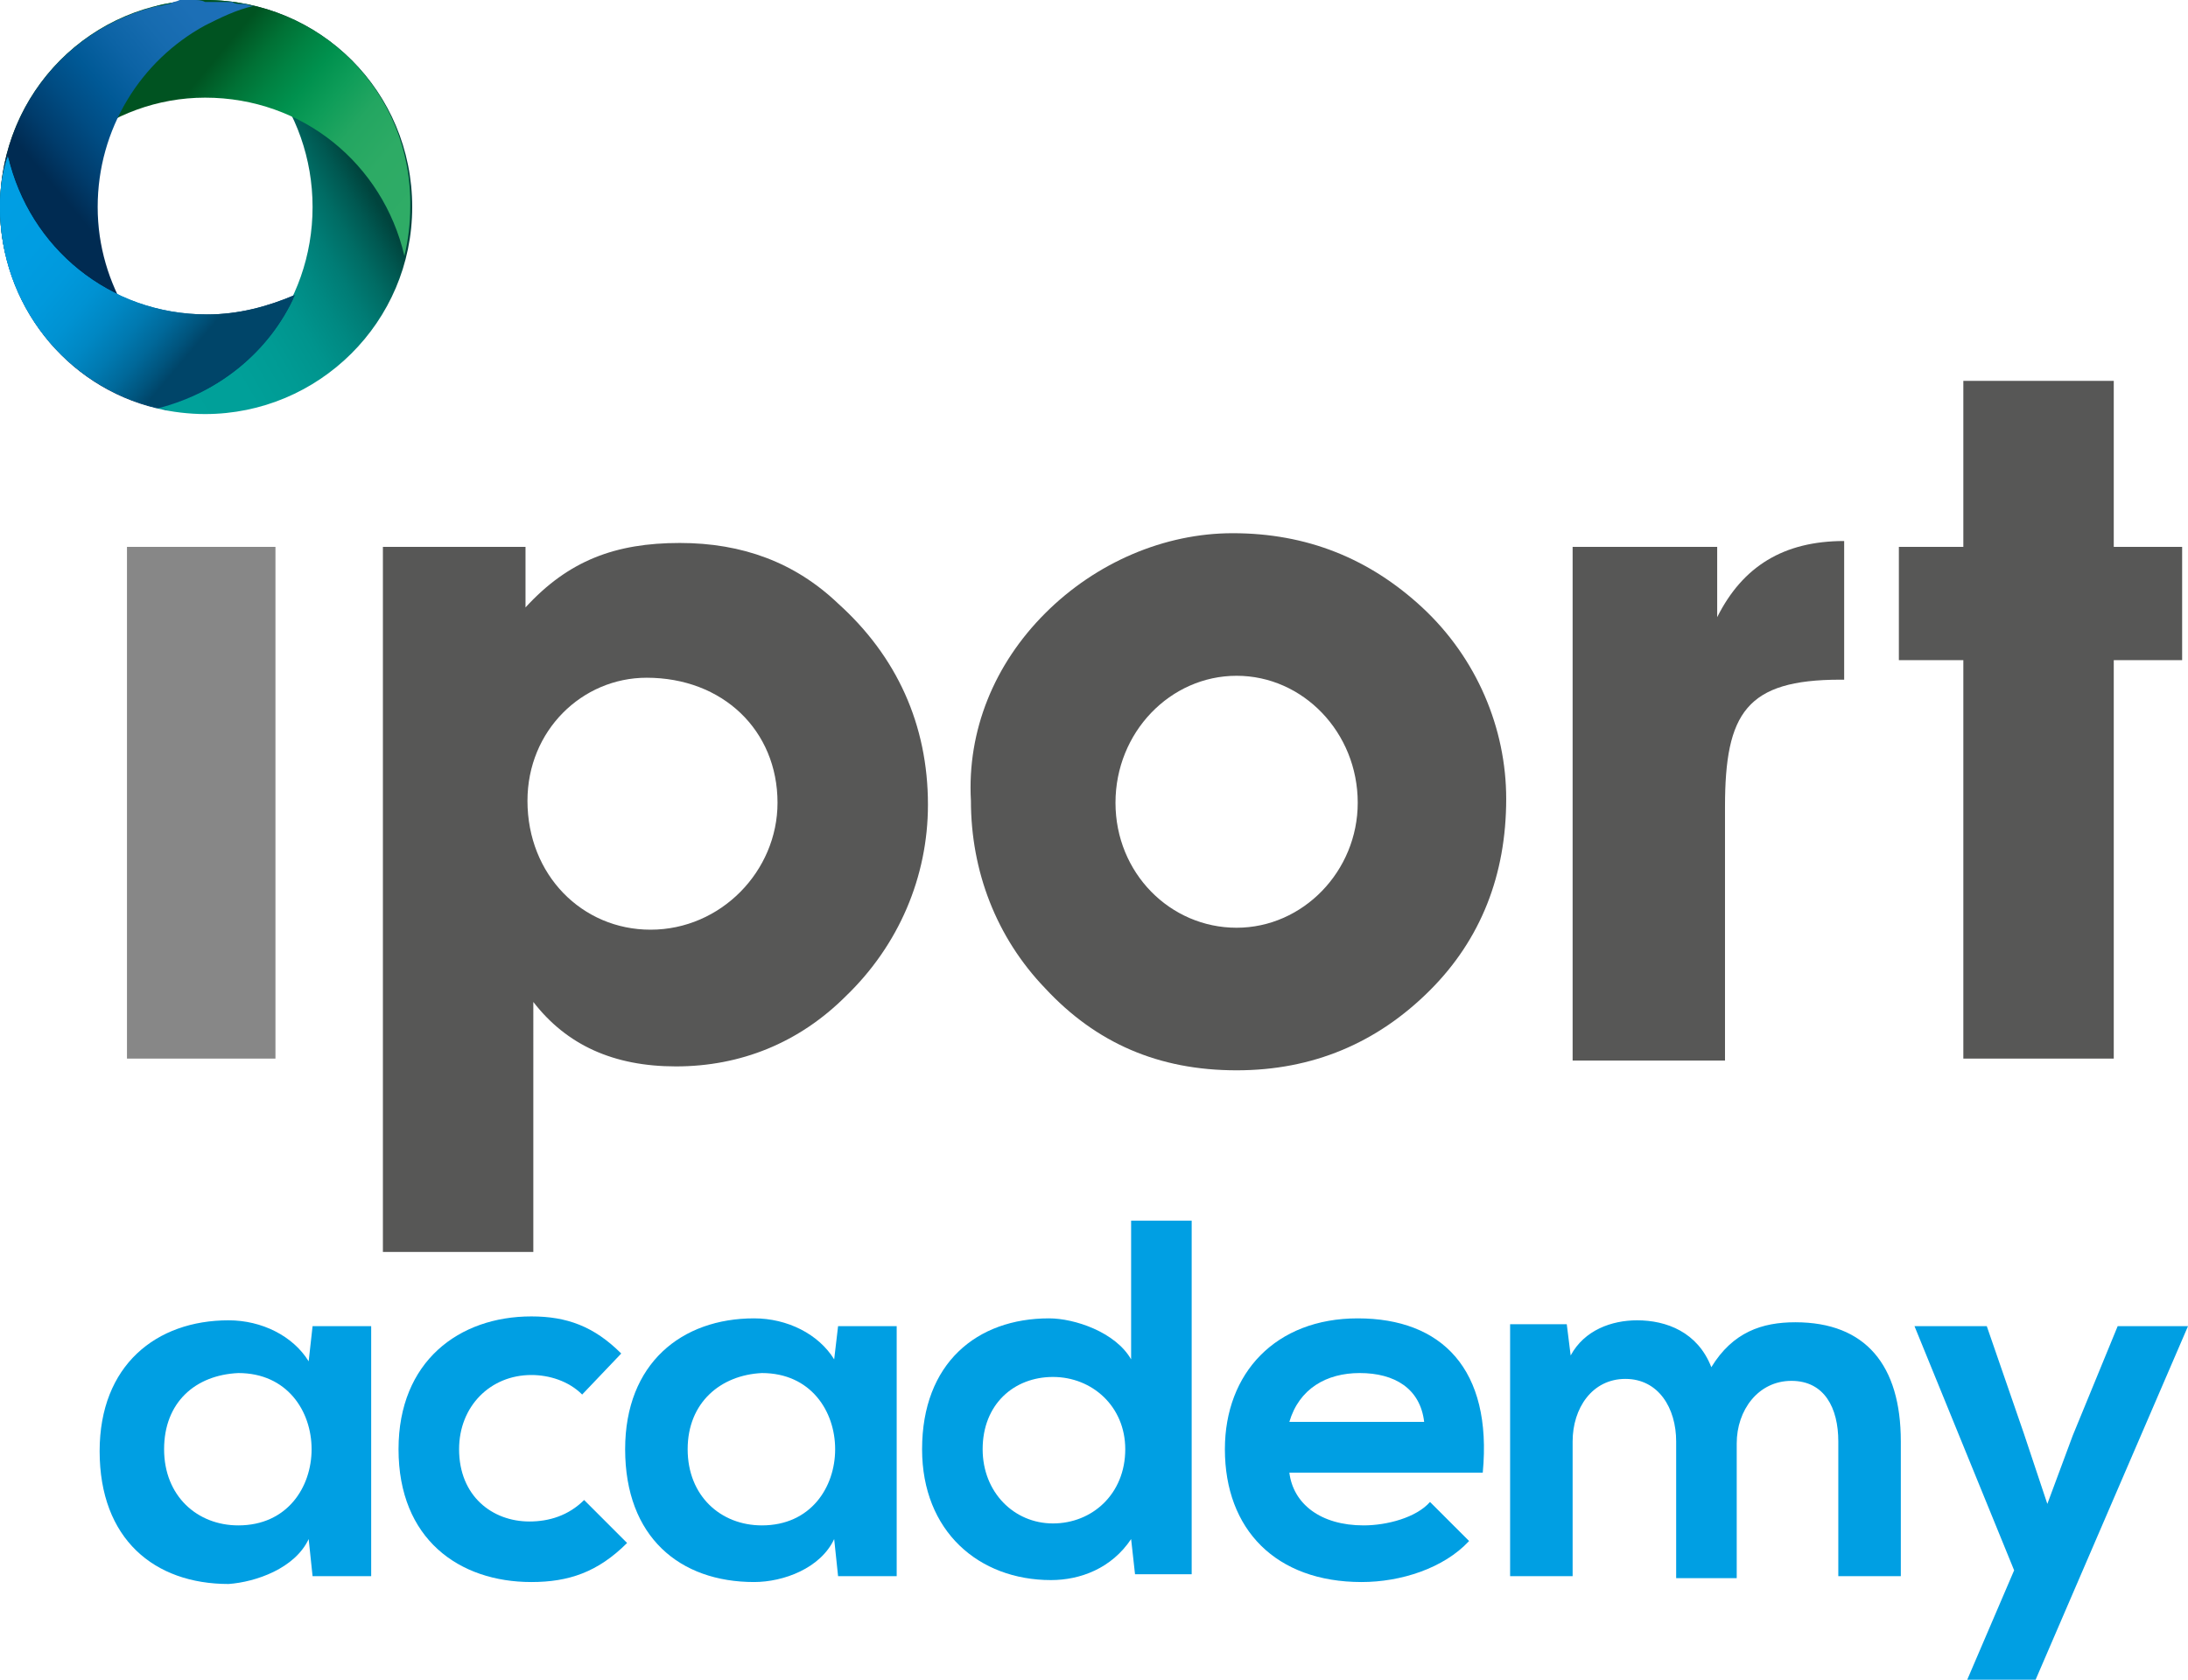 <?xml version="1.0" encoding="utf-8"?>
<!-- Generator: Adobe Illustrator 23.0.3, SVG Export Plug-In . SVG Version: 6.00 Build 0)  -->
<svg version="1.1" id="Layer_1" xmlns="http://www.w3.org/2000/svg" xmlns:xlink="http://www.w3.org/1999/xlink" x="0px" y="0px"
	 viewBox="0 0 112 86" style="enable-background:new 0 0 112 86;" xml:space="preserve">
<style type="text/css">
	.st0{fill:#009FE3;}
	.st1{fill:#878787;}
	.st2{fill:#575756;}
	.st3{clip-path:url(#SVGID_2_);fill:url(#SVGID_3_);}
	.st4{clip-path:url(#SVGID_5_);fill:url(#SVGID_6_);}
	.st5{clip-path:url(#SVGID_8_);fill:url(#SVGID_9_);}
	.st6{clip-path:url(#SVGID_11_);fill:url(#SVGID_12_);}
	.st7{clip-path:url(#SVGID_14_);fill:url(#SVGID_15_);}
</style>
<g>
	<g>
		<path class="st0" d="M16,67.9h3v12.8h-3l-0.2-1.9c-0.7,1.5-2.7,2.2-4.1,2.3c-3.8,0-6.6-2.3-6.6-6.8c0-4.4,2.9-6.7,6.6-6.7
			c1.7,0,3.3,0.8,4.1,2.1L16,67.9z M8.4,74.2c0,2.4,1.7,3.9,3.8,3.9c5,0,5-7.8,0-7.8C10,70.4,8.4,71.8,8.4,74.2z"/>
		<path class="st0" d="M32.1,79c-1.5,1.5-3,2-4.9,2c-3.7,0-6.8-2.2-6.8-6.8c0-4.5,3.1-6.8,6.8-6.8c1.8,0,3.2,0.5,4.6,1.9l-2,2.1
			c-0.7-0.7-1.7-1-2.6-1c-2.1,0-3.7,1.6-3.7,3.8c0,2.4,1.7,3.7,3.6,3.7c1,0,2-0.3,2.8-1.1L32.1,79z"/>
		<path class="st0" d="M42.9,67.9h3v12.8h-3l-0.2-1.9C42,80.3,40.1,81,38.6,81c-3.8,0-6.6-2.3-6.6-6.8c0-4.4,2.9-6.7,6.6-6.7
			c1.7,0,3.3,0.8,4.1,2.1L42.9,67.9z M35.2,74.2c0,2.4,1.7,3.9,3.8,3.9c5,0,5-7.8,0-7.8C36.9,70.4,35.2,71.8,35.2,74.2z"/>
		<path class="st0" d="M61,62.5v18.1h-2.9l-0.2-1.8c-1,1.5-2.6,2.1-4.1,2.1c-3.7,0-6.6-2.5-6.6-6.7c0-4.4,2.8-6.7,6.5-6.7
			c1.3,0,3.4,0.7,4.2,2.1v-7.1H61z M50.3,74.2c0,2.2,1.6,3.8,3.6,3.8c2,0,3.7-1.5,3.7-3.8c0-2.2-1.7-3.7-3.7-3.7
			C51.9,70.5,50.3,71.9,50.3,74.2z"/>
		<path class="st0" d="M66,75.4c0.2,1.6,1.6,2.7,3.8,2.7c1.2,0,2.7-0.4,3.4-1.2l2,2c-1.3,1.4-3.5,2.1-5.5,2.1c-4.4,0-7-2.7-7-6.8
			c0-3.9,2.6-6.7,6.8-6.7c4.3,0,6.9,2.6,6.4,7.9H66z M72.9,72.8c-0.2-1.7-1.5-2.5-3.3-2.5c-1.7,0-3.1,0.8-3.6,2.5H72.9z"/>
		<path class="st0" d="M85.8,80.7v-6.9c0-1.7-0.9-3.2-2.6-3.2c-1.7,0-2.7,1.5-2.7,3.2v6.9h-3.2V67.8h2.9l0.2,1.6
			c0.7-1.3,2.1-1.8,3.4-1.8c1.5,0,3.1,0.6,3.8,2.4c1.1-1.8,2.6-2.3,4.3-2.3c3.6,0,5.4,2.2,5.4,6.1v6.9h-3.2v-6.9
			c0-1.7-0.7-3.1-2.4-3.1c-1.7,0-2.8,1.5-2.8,3.2v6.9H85.8z"/>
		<path class="st0" d="M112,67.9L104.2,86h-3.5l2.4-5.6L98,67.9h3.7l1.9,5.5l1.2,3.6l1.3-3.5l2.3-5.6H112z"/>
	</g>
	<rect x="6.5" y="28" class="st1" width="7.6" height="26.2"/>
	<g>
		<path class="st2" d="M27.3,64.1h-7.7V28h7.3v3.1c2.2-2.4,4.6-3.3,7.9-3.3c3.2,0,5.9,1,8.1,3.1c3,2.7,4.6,6.2,4.6,10.3
			c0,3.7-1.5,7.2-4.2,9.8c-2.4,2.4-5.4,3.6-8.7,3.6c-3.2,0-5.6-1.1-7.3-3.3V64.1z M33.3,47.6c3.6,0,6.5-3,6.5-6.5
			c0-3.7-2.8-6.4-6.7-6.4c-3.3,0-6.1,2.7-6.1,6.3C27,44.8,29.8,47.6,33.3,47.6"/>
		<path class="st2" d="M53.5,31.4c2.6-2.6,6.1-4.1,9.6-4.1c3.8,0,7,1.3,9.7,3.8c2.8,2.6,4.3,6.2,4.3,9.8c0,3.9-1.3,7.2-3.9,9.8
			c-2.7,2.7-6,4.1-9.9,4.1c-4,0-7.2-1.4-9.8-4.2c-2.5-2.6-3.8-6-3.8-9.6C49.5,37.4,50.9,34,53.5,31.4 M63.3,47.5
			c3.4,0,6.2-2.9,6.2-6.4c0-3.6-2.8-6.5-6.2-6.5c-3.4,0-6.2,2.9-6.2,6.5C57.1,44.7,59.9,47.5,63.3,47.5"/>
		<path class="st2" d="M87.9,28v3.6c1.3-2.6,3.4-3.9,6.5-3.9v7.1h-0.2c-4.8,0-5.9,1.7-5.9,6.5v13h-7.8V28H87.9z"/>
		<polygon class="st2" points="97.2,33.8 97.2,28 100.5,28 100.5,19.5 108.2,19.5 108.2,28 111.7,28 111.7,33.8 108.2,33.8 
			108.2,54.2 100.5,54.2 100.5,33.8 		"/>
	</g>
	<g>
		<defs>
			<path id="SVGID_1_" d="M8,0.3c4.6,1.1,8,5.3,8,10.3c0,5-3.4,9.2-8,10.3c0.8,0.2,1.7,0.3,2.5,0.3c5.8,0,10.6-4.7,10.6-10.6
				C21.1,4.7,16.4,0,10.5,0C9.7,0,8.8,0.1,8,0.3"/>
		</defs>
		<clipPath id="SVGID_2_">
			<use xlink:href="#SVGID_1_"  style="overflow:visible;"/>
		</clipPath>
		
			<linearGradient id="SVGID_3_" gradientUnits="userSpaceOnUse" x1="-14.038" y1="103.186" x2="-13.174" y2="103.186" gradientTransform="matrix(17.951 -10.364 10.364 17.951 -812.2 -1981.737)">
			<stop  offset="0" style="stop-color:#00A19A"/>
			<stop  offset="0.243" style="stop-color:#00A099"/>
			<stop  offset="0.373" style="stop-color:#009B94"/>
			<stop  offset="0.476" style="stop-color:#00948D"/>
			<stop  offset="0.565" style="stop-color:#008982"/>
			<stop  offset="0.645" style="stop-color:#007C75"/>
			<stop  offset="0.718" style="stop-color:#006C64"/>
			<stop  offset="0.785" style="stop-color:#005851"/>
			<stop  offset="0.841" style="stop-color:#00443D"/>
			<stop  offset="1" style="stop-color:#00443D"/>
		</linearGradient>
		<polygon class="st3" points="11.3,26.9 30.2,15.9 17.8,-5.7 -1.1,5.3 		"/>
	</g>
	<g>
		<defs>
			<path id="SVGID_4_" d="M0,10.6c0,0.9,0.1,1.7,0.3,2.5c1.1-4.6,5.3-8.1,10.2-8.1c5,0,9.1,3.4,10.2,8.1c0.2-0.8,0.3-1.7,0.3-2.5
				C21.1,4.7,16.4,0,10.5,0C4.7,0,0,4.7,0,10.6"/>
		</defs>
		<clipPath id="SVGID_5_">
			<use xlink:href="#SVGID_4_"  style="overflow:visible;"/>
		</clipPath>
		
			<linearGradient id="SVGID_6_" gradientUnits="userSpaceOnUse" x1="-13.788" y1="103.16" x2="-12.923" y2="103.16" gradientTransform="matrix(17.8 14.936 -14.936 17.8 1790.637 -1628.871)">
			<stop  offset="0" style="stop-color:#005321"/>
			<stop  offset="0.302" style="stop-color:#005321"/>
			<stop  offset="0.326" style="stop-color:#005C27"/>
			<stop  offset="0.385" style="stop-color:#007135"/>
			<stop  offset="0.449" style="stop-color:#008242"/>
			<stop  offset="0.519" style="stop-color:#00914E"/>
			<stop  offset="0.596" style="stop-color:#0E9D59"/>
			<stop  offset="0.685" style="stop-color:#23A661"/>
			<stop  offset="0.796" style="stop-color:#2DAB65"/>
			<stop  offset="1" style="stop-color:#30AC67"/>
		</linearGradient>
		<polygon class="st4" points="-6.4,7.7 12.4,23.6 27.5,5.4 8.7,-10.4 		"/>
	</g>
	<g>
		<defs>
			<path id="SVGID_7_" d="M9.9,0c0,0-0.1,0-0.1,0c-0.2,0-0.3,0-0.5,0c0,0-0.1,0-0.1,0C9,0.1,8.8,0.1,8.7,0.2c0,0,0,0,0,0
				c-0.2,0-0.4,0.1-0.5,0.1c0,0,0,0-0.1,0c0,0,0,0,0,0C3.4,1.4,0,5.6,0,10.6c0,5,3.4,9.2,8,10.3c0.9-0.2,1.7-0.6,2.5-1
				C7.3,18.1,5,14.6,5,10.6c0-4,2.2-7.5,5.5-9.3c0.8-0.4,1.6-0.8,2.5-1c0,0-0.1,0-0.1,0c-0.1,0-0.3-0.1-0.4-0.1c-0.1,0-0.1,0-0.2,0
				c-0.1,0-0.3,0-0.4-0.1c-0.1,0-0.1,0-0.2,0c-0.1,0-0.3,0-0.4,0c-0.1,0-0.1,0-0.2,0c-0.2,0-0.4,0-0.6,0C10.3,0,10.1,0,9.9,0"/>
		</defs>
		<clipPath id="SVGID_8_">
			<use xlink:href="#SVGID_7_"  style="overflow:visible;"/>
		</clipPath>
		
			<linearGradient id="SVGID_9_" gradientUnits="userSpaceOnUse" x1="-14.068" y1="103.22" x2="-13.203" y2="103.22" gradientTransform="matrix(14.692 -12.328 12.328 14.692 -1063.384 -1676.109)">
			<stop  offset="0" style="stop-color:#002B52"/>
			<stop  offset="0.182" style="stop-color:#002B52"/>
			<stop  offset="0.276" style="stop-color:#003C6C"/>
			<stop  offset="0.383" style="stop-color:#004C83"/>
			<stop  offset="0.493" style="stop-color:#005996"/>
			<stop  offset="0.607" style="stop-color:#0C63A5"/>
			<stop  offset="0.725" style="stop-color:#166BAF"/>
			<stop  offset="0.852" style="stop-color:#1C6FB6"/>
			<stop  offset="1" style="stop-color:#1D70B8"/>
		</linearGradient>
		<polygon class="st5" points="5.4,27.3 23.3,12.3 7.7,-6.5 -10.2,8.6 		"/>
	</g>
	<g>
		<defs>
			<path id="SVGID_10_" d="M8.6,21C8.6,21,8.6,21,8.6,21C8.6,21,8.6,21,8.6,21 M8.6,21c-0.1,0-0.3-0.1-0.4-0.1
				C8.3,20.9,8.4,21,8.6,21 M8.2,20.9C8.1,20.9,8.1,20.9,8.2,20.9C8.1,20.9,8.1,20.9,8.2,20.9 M0,10.6c0,5,3.4,9.2,8.1,10.3
				c0,0,0,0,0,0c3.1-0.8,5.7-2.9,7-5.8c-1.4,0.6-2.9,1-4.5,1c-5,0-9.1-3.4-10.2-8.1C0.1,8.9,0,9.7,0,10.6"/>
		</defs>
		<clipPath id="SVGID_11_">
			<use xlink:href="#SVGID_10_"  style="overflow:visible;"/>
		</clipPath>
		
			<linearGradient id="SVGID_12_" gradientUnits="userSpaceOnUse" x1="-13.854" y1="102.721" x2="-12.992" y2="102.721" gradientTransform="matrix(14.238 0 0 -14.238 197.425 1477.088)">
			<stop  offset="0" style="stop-color:#009FE3"/>
			<stop  offset="0.248" style="stop-color:#009DE2"/>
			<stop  offset="0.38" style="stop-color:#0099DC"/>
			<stop  offset="0.484" style="stop-color:#0092D2"/>
			<stop  offset="0.575" style="stop-color:#0087C3"/>
			<stop  offset="0.656" style="stop-color:#0079B0"/>
			<stop  offset="0.731" style="stop-color:#006899"/>
			<stop  offset="0.799" style="stop-color:#00547D"/>
			<stop  offset="0.841" style="stop-color:#004569"/>
			<stop  offset="1" style="stop-color:#004569"/>
		</linearGradient>
		<rect y="8.1" class="st6" width="15" height="12.9"/>
	</g>
	<g>
		<defs>
			<path id="SVGID_13_" d="M8.6,21C8.6,21,8.6,21,8.6,21C8.6,21,8.6,21,8.6,21 M8.6,21c-0.1,0-0.3-0.1-0.4-0.1
				C8.3,20.9,8.4,21,8.6,21 M8.2,20.9C8.1,20.9,8.1,20.9,8.2,20.9C8.1,20.9,8.1,20.9,8.2,20.9 M0,10.6c0,5,3.4,9.2,8.1,10.3
				c0,0,0,0,0,0c3.1-0.8,5.7-2.9,7-5.8c-1.4,0.6-2.9,1-4.5,1c-5,0-9.1-3.4-10.2-8.1C0.1,8.9,0,9.7,0,10.6"/>
		</defs>
		<clipPath id="SVGID_14_">
			<use xlink:href="#SVGID_13_"  style="overflow:visible;"/>
		</clipPath>
		
			<linearGradient id="SVGID_15_" gradientUnits="userSpaceOnUse" x1="-13.746" y1="103.131" x2="-12.881" y2="103.131" gradientTransform="matrix(14.361 12.05 -12.05 14.361 1440.283 -1307.147)">
			<stop  offset="0" style="stop-color:#009FE3"/>
			<stop  offset="0.248" style="stop-color:#009DE2"/>
			<stop  offset="0.38" style="stop-color:#0099DC"/>
			<stop  offset="0.484" style="stop-color:#0092D2"/>
			<stop  offset="0.575" style="stop-color:#0087C3"/>
			<stop  offset="0.656" style="stop-color:#0079B0"/>
			<stop  offset="0.731" style="stop-color:#006899"/>
			<stop  offset="0.799" style="stop-color:#00547D"/>
			<stop  offset="0.841" style="stop-color:#004569"/>
			<stop  offset="1" style="stop-color:#004569"/>
		</linearGradient>
		<polygon class="st7" points="-6.3,15.7 8.8,28.5 21.4,13.4 6.2,0.6 		"/>
	</g>
</g>
</svg>
